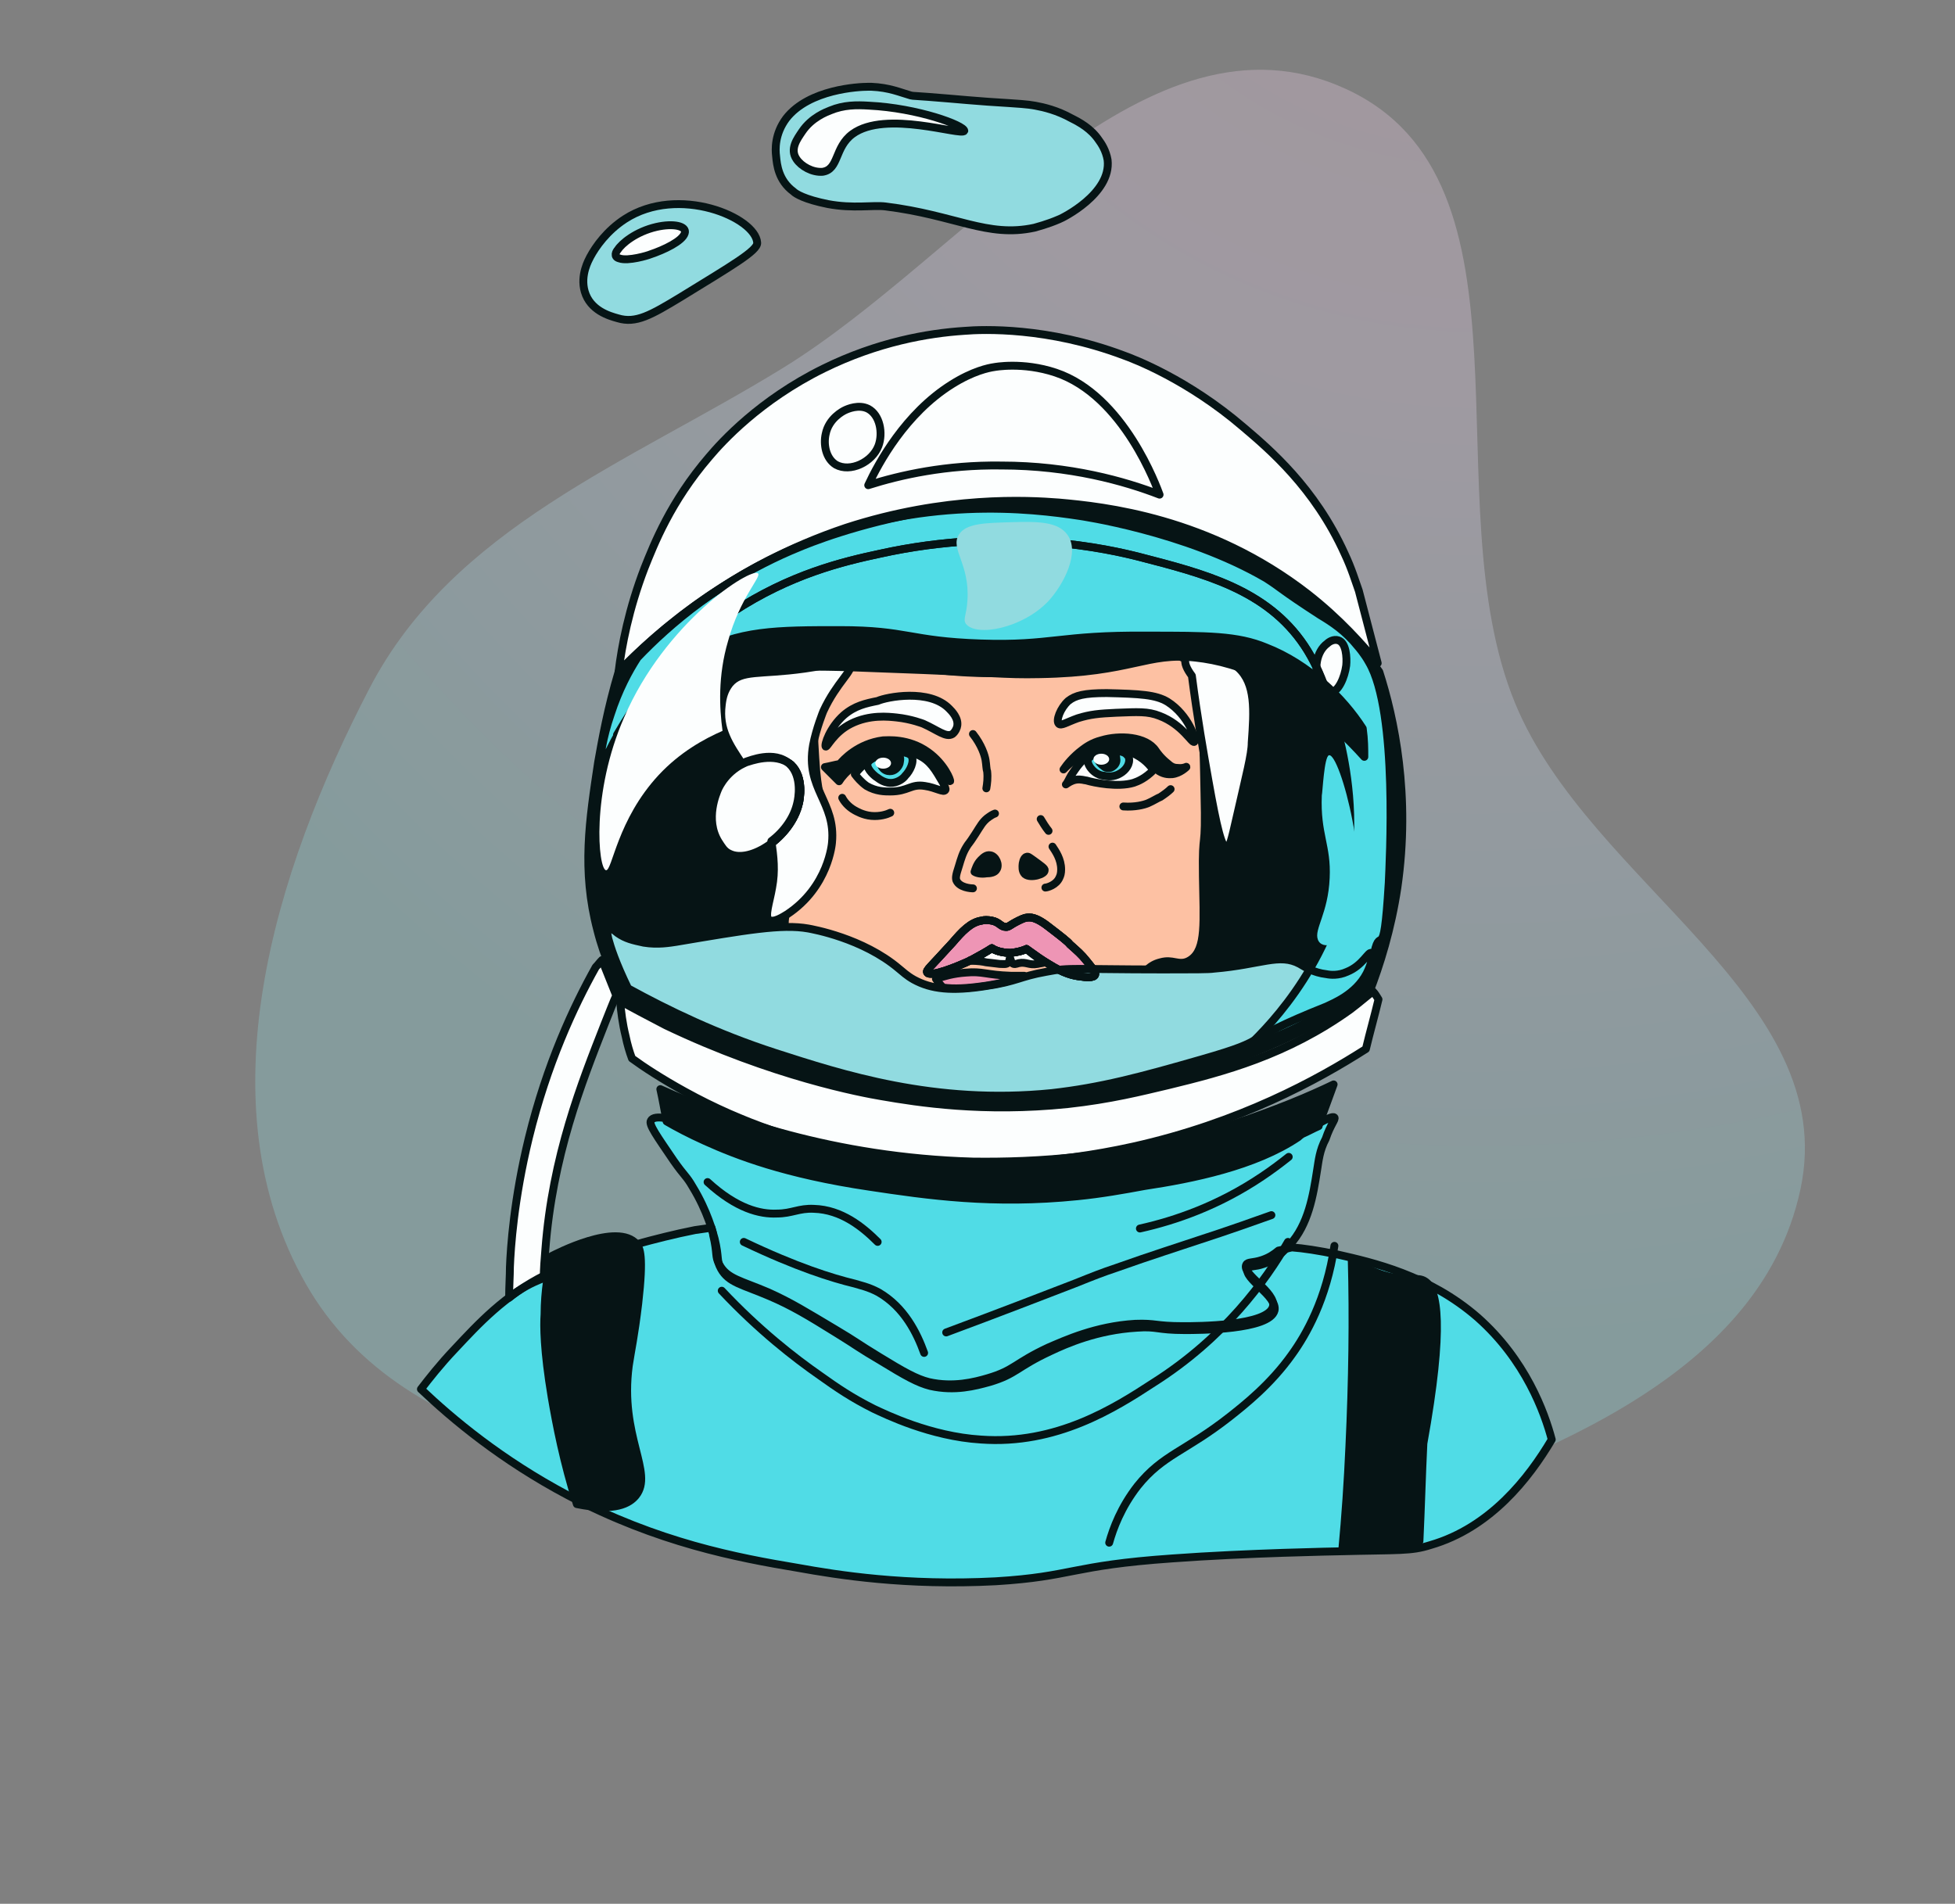 <?xml version="1.0" encoding="UTF-8"?> <svg xmlns="http://www.w3.org/2000/svg" width="383" height="373" viewBox="0 0 383 373" fill="none"><rect x="0" y="0" width="383" height="373" fill="#808080" stroke="none"/> <path opacity="0.3" fill-rule="evenodd" clip-rule="evenodd" d="M296.851 137.849C311.458 173.198 360.746 195.629 352.715 233.046C344.575 270.969 298.985 286.59 262.237 299.109C230.385 309.961 197.922 304.626 165.182 296.935C126.516 287.852 79.656 286.031 59.946 251.588C39.742 216.283 53.621 170.938 72.41 134.817C88.761 103.382 123.07 90.715 153.278 72.161C189.647 49.825 224.824 -0.349 263.602 17.393C303 35.418 280.315 97.831 296.851 137.849Z" fill="url(#paint0_radial_181_179)"></path> <path d="M120.723 131.625C118.563 138.876 117.483 145.047 116.712 149.367C115.015 160.629 113.472 170.502 116.558 182.227C117.946 187.781 120.106 192.101 121.494 194.878C124.117 196.42 127.974 198.734 132.756 201.049C153.738 211.385 171.633 214.162 175.336 214.625C194.312 217.402 209.739 215.55 218.07 214.008C240.594 209.996 257.564 201.049 267.746 194.569C269.906 189.015 272.066 182.073 273.3 173.896C275.922 155.846 272.683 140.727 269.751 131.625C267.9 129.003 265.123 125.454 261.266 121.598C250.004 110.49 238.125 106.016 232.109 103.856C196.009 90.588 158.983 106.016 156.052 107.25C147.875 110.644 134.145 117.741 120.723 131.625Z" fill="#061415"></path> <path d="M125.66 139.802C129.363 137.488 135.071 134.402 142.322 132.397C149.264 130.391 155.126 130.083 173.331 130.854C195.083 131.625 196.163 132.088 203.414 131.934C221.618 131.625 224.241 127.614 233.96 128.694C242.291 129.62 253.862 133.631 266.975 148.133C267.129 143.813 266.666 136.254 262.193 128.849C259.878 124.992 255.559 119.592 242.6 113.421C220.693 102.93 200.483 102.622 195.546 102.622C172.714 102.622 156.515 109.41 152.812 111.107C143.402 115.272 131.368 120.826 123.655 133.631C121.032 138.259 119.643 142.425 118.872 145.51C121.032 143.659 123.346 141.808 125.66 139.802Z" fill="#50DCE6"></path> <path d="M164.074 130.083C167.314 127.769 170.553 129.928 180.427 131.625C190.609 133.168 198.631 132.705 207.116 132.088C224.549 130.854 228.715 126.997 232.571 130.391C234.731 132.243 234.886 139.956 235.194 155.384C235.503 167.726 234.731 161.709 234.885 171.737C235.04 180.684 235.503 185.776 232.726 187.473C231.029 188.552 229.949 187.01 227.172 187.781C222.081 189.015 222.544 194.569 217.144 196.883C212.824 198.735 209.739 196.575 207.888 198.889C206.191 200.894 208.196 203.208 207.116 205.677C204.339 211.848 186.289 212.156 183.667 206.448C182.278 203.517 185.518 200.586 183.667 197.655C182.278 195.649 180.273 196.266 176.57 194.261C171.325 191.484 172.405 188.707 167.931 186.393C162.222 183.461 157.131 186.238 155.126 183.153C154.2 181.764 154.509 180.222 154.817 178.525C156.052 172.354 160.371 171.12 162.377 166.491C164.228 162.172 161.605 160.475 160.68 151.064C160.217 144.584 159.137 133.785 164.074 130.083Z" fill="#FDC1A3"></path> <path d="M209.431 151.835C210.202 150.755 211.436 148.441 214.059 147.361C217.453 145.973 220.693 147.361 221.31 147.516C223.624 148.441 225.012 150.138 225.475 150.91C223.933 152.452 222.544 153.069 221.618 153.378C218.533 154.304 213.905 153.378 212.362 152.915C212.053 152.915 211.282 152.607 210.356 152.761C209.431 152.915 208.814 153.378 208.351 153.687C208.659 153.378 208.968 152.607 209.431 151.835Z" fill="#FCFEFE"></path> <path d="M184.283 153.378C182.74 150.755 181.815 149.058 179.501 147.979C175.952 146.281 172.404 147.516 171.324 148.133C169.01 149.213 167.621 150.91 167.004 151.681C167.467 152.298 168.239 153.224 169.319 153.995C171.17 155.075 172.867 155.075 173.947 155.075C177.495 155.075 177.958 153.532 180.735 153.995C182.895 154.304 184.437 155.384 184.746 154.766C184.9 154.612 184.592 153.995 184.283 153.378Z" fill="#FCFEFE"></path> <path d="M190.455 170.811C190.609 170.348 190.917 169.268 191.689 168.497C192.152 168.034 192.769 167.417 193.54 167.571C194.62 167.726 195.391 169.423 194.774 170.348C194.466 170.965 193.54 171.12 192.769 171.12C191.843 171.274 190.917 171.12 190.455 170.811Z" fill="#061415"></path> <path d="M200.328 171.274C199.711 170.657 199.865 169.731 199.865 169.423C199.865 169.268 200.02 168.034 200.637 167.88C200.945 167.725 201.254 168.034 201.717 168.343C203.414 169.577 204.339 170.194 204.185 170.502C204.339 171.274 201.408 172.199 200.328 171.274Z" fill="#061415"></path> <path d="M185.518 138.877C185.981 139.339 187.369 140.728 187.061 142.271C187.061 142.425 186.752 143.351 186.135 143.813C184.901 144.585 183.204 143.042 180.427 141.808C180.427 141.808 178.113 140.882 175.182 140.574C173.639 140.419 169.936 139.957 166.234 141.808C162.84 143.505 161.606 146.436 161.297 146.282C160.989 145.973 162.068 142.579 164.845 140.111C167.005 138.26 169.165 137.797 171.479 137.334C173.176 136.563 181.661 134.866 185.518 138.877Z" fill="#FCFEFE"></path> <path d="M208.967 137.334C207.424 138.722 206.499 141.19 207.116 141.808C207.579 142.27 208.659 141.499 210.819 140.728C213.287 139.956 214.984 139.802 218.378 139.648C222.543 139.493 224.549 139.339 226.863 140.265C231.337 141.962 233.188 145.664 233.651 145.356C234.114 145.047 232.571 140.111 228.406 137.488C226.092 136.099 223.006 135.945 216.527 135.791C211.898 135.791 210.201 136.254 208.967 137.334Z" fill="#FCFEFE"></path> <path d="M207.887 150.755C208.504 149.83 209.738 148.287 211.59 146.898C212.207 146.436 213.441 145.51 215.292 145.047C218.84 143.967 224.086 144.276 225.937 147.053C226.246 147.515 227.017 148.595 228.405 149.675C228.868 150.138 229.485 150.447 230.102 150.447C230.257 150.447 231.028 150.601 231.799 150.292C231.954 150.292 231.954 150.138 231.954 150.292C231.954 150.292 230.719 151.527 229.177 151.681C228.714 151.681 227.788 151.835 226.554 151.064C226.091 150.292 225.32 149.213 224.086 148.133C221.772 146.281 219.149 146.127 218.223 145.973C212.515 145.819 208.504 150.138 207.887 150.755Z" fill="#061415"></path> <path d="M185.672 153.07C185.826 152.915 184.592 149.676 181.352 147.361C177.496 144.584 173.33 145.047 172.559 145.047C167.622 145.664 164.691 148.904 164.074 149.676C163.148 149.83 162.068 150.138 161.143 150.293C162.068 151.218 162.994 152.144 163.919 153.07C164.382 152.298 165.308 151.218 166.542 150.293C169.782 147.67 175.027 145.51 179.501 147.207C183.667 148.596 185.518 153.224 185.672 153.07Z" fill="#061415"></path> <path d="M181.197 190.558C180.889 190.095 181.66 189.632 186.134 184.696C187.985 182.536 189.682 180.685 191.842 180.376C192.305 180.222 193.077 180.222 193.848 180.376C195.391 180.685 195.545 181.61 196.625 181.61C197.242 181.61 197.242 181.302 199.093 180.376C200.327 179.759 200.636 179.759 201.253 179.759C202.179 179.759 203.413 180.376 204.801 181.456C207.424 183.462 208.812 184.541 209.121 185.004C210.664 186.393 211.281 186.856 212.515 188.398C214.058 190.25 214.212 190.712 214.058 191.021C213.749 191.638 212.206 191.484 211.281 191.329C209.738 191.175 207.887 190.712 204.956 188.861C203.876 188.244 202.333 187.164 200.636 185.93C200.019 186.238 198.939 186.547 197.55 186.701C195.853 186.701 194.465 186.238 193.848 185.776C192.922 186.393 191.534 187.164 189.837 188.09C186.906 189.478 181.815 191.484 181.197 190.558Z" fill="#EE95B5"></path> <path d="M182.896 191.947C183.667 193.181 185.364 195.341 188.141 196.883C189.067 197.346 191.535 198.735 194.775 198.889C196.472 199.043 196.626 198.735 199.712 198.735C203.106 198.735 202.951 199.043 204.031 198.735C206.345 198.117 207.888 196.575 209.431 194.723C210.357 193.798 210.974 193.026 211.282 192.409C210.048 192.101 208.351 191.638 206.191 191.484C202.489 191.021 201.717 191.484 197.398 191.329C192.615 191.175 191.844 190.404 188.604 190.712C186.136 190.867 184.13 191.484 182.896 191.947Z" fill="#EE95B5"></path> <path d="M200.792 186.084C200.175 186.393 199.095 186.701 197.706 186.856C196.009 186.856 194.621 186.393 194.004 185.93C193.078 186.547 191.689 187.318 189.992 188.244C189.992 188.244 189.992 188.244 189.838 188.244V188.398C191.227 188.398 192.307 188.553 192.924 188.707C193.078 188.707 194.158 188.861 195.546 189.015C196.318 189.015 196.935 189.17 197.243 188.707C197.552 188.398 197.398 187.935 197.552 187.935C197.706 187.935 197.706 188.553 198.015 188.861C198.323 189.17 198.786 189.015 199.249 188.861C200.792 188.553 201.254 189.324 202.951 189.015C203.569 188.861 204.031 188.861 204.34 188.707C203.414 188.09 202.18 187.164 200.792 186.084Z" fill="#FCFEFE"></path> <path d="M166.234 130.237C167.006 131.471 163.611 133.785 160.989 139.493C160.989 139.493 159.446 142.733 158.983 146.127C157.441 154.766 163.612 157.235 162.994 165.411C162.994 165.411 162.377 174.051 154.201 179.45C153.429 179.913 151.578 181.147 150.653 180.53C149.573 179.759 150.652 176.982 151.27 174.205C152.195 169.731 151.424 166.183 150.498 161.555C148.184 149.83 140.162 146.899 141.242 138.259C141.396 136.871 141.705 135.482 142.785 134.094C145.099 131.317 148.647 132.397 157.441 131.163C162.994 130.237 165.617 129.157 166.234 130.237Z" fill="#FCFEFE"></path> <path d="M233.034 132.397C234.114 140.728 235.348 147.67 236.274 152.915C237.971 162.48 238.897 166.029 239.822 166.029C240.439 166.029 240.748 164.794 241.828 160.012C243.679 151.835 244.759 147.824 244.759 145.51C245.222 139.185 245.53 133.94 242.136 130.854C238.742 127.769 232.726 127.306 231.8 129.003C231.491 129.929 232.109 131.163 233.034 132.397Z" fill="#FCFEFE"></path> <path d="M212.669 148.904C212.515 149.675 213.286 150.601 213.595 150.91C214.366 151.681 215.292 151.99 215.909 151.99C216.372 152.144 217.76 152.298 218.995 151.527C220.075 150.91 221 149.675 220.692 148.441C220.692 148.133 220.537 147.978 220.383 147.978C219.612 146.899 217.606 147.207 216.526 147.361C214.983 147.516 212.978 147.824 212.669 148.904Z" fill="#50DCE6"></path> <path d="M214.676 148.75C214.676 149.213 215.293 149.83 215.755 150.138C216.064 150.447 216.373 150.447 216.373 150.447C216.99 150.601 217.452 150.293 217.607 150.138C218.07 149.83 218.378 149.213 218.224 148.596C218.224 148.441 218.224 147.979 217.761 147.67C216.99 147.053 214.83 147.979 214.676 148.75Z" fill="#061415"></path> <path d="M169.628 149.676C169.474 150.755 171.171 152.144 171.479 152.298C172.096 152.761 173.176 153.532 174.565 153.378C175.799 153.224 176.725 152.452 177.033 151.99C177.959 151.064 178.884 149.213 178.267 148.133C177.033 146.436 169.937 147.67 169.628 149.676Z" fill="#50DCE6"></path> <path d="M172.096 149.213C171.942 149.83 172.405 150.601 173.022 150.909C173.639 151.218 174.102 151.064 174.256 151.064C175.028 150.91 175.645 150.138 175.799 149.521C175.799 149.367 176.107 148.441 175.645 147.978C175.027 147.207 172.251 147.978 172.096 149.213Z" fill="#061415"></path> <path d="M120.722 131.625C121.339 126.534 122.728 119.283 125.813 111.261C127.664 106.633 130.904 98.302 138.464 89.508C140.932 86.577 148.337 78.401 160.833 72.23C171.478 66.984 181.352 65.287 188.448 64.825C192.151 64.516 204.801 64.053 219.612 69.607C221.771 70.379 232.262 74.389 243.061 83.646C248.152 87.966 257.1 95.525 262.963 108.484C264.351 111.415 265.122 114.038 265.74 115.735C266.974 120.517 268.208 125.146 269.442 129.928C266.511 126.38 262.037 121.289 255.712 116.352C236.428 101.387 215.755 99.228 206.961 98.456C200.945 97.993 184.746 97.068 165.307 103.393C142.783 110.952 128.127 123.911 120.722 131.625Z" fill="#FCFEFE"></path> <path d="M146.178 149.367C142.475 150.91 140.933 153.995 140.624 154.766C140.47 155.229 138.001 160.475 140.778 164.949C141.395 165.874 141.858 166.8 142.938 167.263C146.949 169.268 154.972 164.023 156.514 157.389C156.669 156.772 157.594 152.298 154.972 149.83C151.732 147.207 146.795 149.213 146.178 149.367Z" stroke="#061415" stroke-width="1.543" stroke-miterlimit="10" stroke-linecap="round" stroke-linejoin="round"></path> <path d="M146.178 149.367C142.475 150.91 140.933 153.995 140.624 154.766C140.47 155.229 138.001 160.475 140.778 164.949C141.395 165.874 141.858 166.8 142.938 167.263C146.949 169.268 154.972 164.023 156.514 157.389C156.669 156.772 157.594 152.298 154.972 149.83C151.732 147.207 146.795 149.213 146.178 149.367Z" stroke="#061415" stroke-width="1.543" stroke-miterlimit="10" stroke-linecap="round" stroke-linejoin="round"></path> <path d="M106.067 251.033C106.067 249.028 106.221 246.868 106.376 244.862C107.764 226.504 113.472 212.156 117.946 200.74C118.872 198.426 119.643 196.42 120.26 195.032C119.335 192.718 118.409 190.404 117.483 188.09C117.021 188.552 116.712 189.015 116.249 189.478C111.93 197.192 106.684 208.454 103.136 222.955C100.205 234.989 99.588 244.399 99.433 248.256C99.279 250.262 99.279 252.576 99.279 255.353C101.285 253.656 103.599 252.267 106.067 251.033Z" fill="#FCFEFE"></path> <path d="M121.031 196.112C121.186 198.118 121.494 200.586 122.111 203.054C122.42 204.597 122.883 206.14 123.345 207.374C125.659 209.071 129.208 211.385 133.682 213.853C156.823 226.658 178.73 227.584 187.678 227.892C192.769 228.047 205.419 228.201 221.463 224.653C242.29 220.024 257.718 211.539 267.129 205.523C267.9 202.283 268.826 199.043 269.597 195.803C269.288 195.341 268.98 194.724 268.517 194.261C267.437 195.032 265.894 196.42 264.043 197.809C251.547 206.757 239.205 209.997 228.406 212.619C223.16 213.853 217.144 215.396 208.659 216.322C192.151 218.019 179.347 216.013 172.25 214.779C168.548 214.162 150.96 210.922 129.979 200.894C126.431 199.043 123.345 197.346 121.031 196.112Z" fill="#FCFEFE"></path> <path d="M131.985 184.541C145.715 182.227 152.658 180.993 157.903 181.919C158.674 182.073 168.548 183.77 175.644 189.787C176.416 190.404 177.187 191.175 178.576 191.947C181.97 193.798 185.981 194.261 192.769 193.181C198.94 192.255 199.248 191.329 204.494 190.404C209.122 189.478 210.202 189.941 227.326 189.941C233.343 189.941 236.428 189.941 237.354 189.787C246.61 189.015 250.159 186.701 254.17 188.861C255.25 189.478 256.792 190.558 259.415 190.867C260.186 191.021 261.729 191.175 263.426 190.404C266.512 189.17 267.592 186.393 268.209 186.701C268.671 186.855 268.209 188.861 267.283 190.712C265.123 194.878 260.649 196.575 259.415 197.192C241.211 204.443 249.541 203.363 235.04 207.528C222.698 211.076 215.138 213.082 205.573 214.162C182.587 216.476 164.382 210.459 151.423 206.294C140.007 202.591 130.442 197.963 122.574 193.644C120.106 188.552 119.18 185.621 118.717 183.924C118.563 183.153 118.255 181.919 118.717 181.764C119.026 181.61 119.797 182.227 120.569 182.844C122.111 183.924 123.5 184.233 125.66 184.696C128.437 185.158 130.905 184.696 131.985 184.541Z" fill="#91DBE0"></path> <path d="M115.323 50.323C116.403 48.318 118.563 45.232 122.111 42.918C132.602 36.13 147.721 42.609 148.029 47.546C148.184 49.089 143.092 52.02 133.065 58.191C127.202 61.739 124.271 63.437 120.723 62.356C119.026 61.894 115.323 60.814 114.243 57.111C113.163 53.871 114.86 50.94 115.323 50.323Z" fill="#91DBE0"></path> <path d="M133.682 45.695C133.219 47.237 129.671 48.934 126.894 49.86C126.586 50.014 122.574 51.248 120.877 50.631C119.643 50.323 120.26 49.243 120.569 48.934C121.34 47.7 124.117 45.386 128.128 44.461C131.522 43.689 134.145 44.306 133.682 45.695Z" fill="#FCFEFE"></path> <path d="M185.518 19.314C189.375 19.623 188.758 19.623 193.077 19.931C200.174 20.394 200.482 20.394 202.334 20.703C204.031 21.011 206.653 21.628 209.43 23.171C210.973 23.942 213.287 25.177 214.83 27.491C215.293 28.108 216.218 29.496 216.527 31.347C217.298 37.981 207.579 42.764 207.116 42.918C204.648 43.998 202.642 44.461 202.179 44.615C192.923 46.621 186.752 42.147 173.022 40.45C170.553 40.141 166.696 40.913 161.76 39.987C157.131 39.061 155.434 37.981 154.972 37.518C152.04 35.359 151.732 32.273 151.578 30.576C151.423 29.342 151.269 26.256 153.583 23.171C158.057 17.463 167.776 17 169.628 17C169.936 17 170.245 17 170.245 17C173.793 17.154 175.799 18.08 177.958 18.697C178.576 18.851 178.267 18.697 185.518 19.314Z" fill="#91DBE0"></path> <path d="M169.781 20.702C167.313 20.548 164.844 20.548 162.222 21.628C161.45 21.936 158.519 23.017 156.668 25.793C155.742 27.182 154.2 29.187 155.588 31.193C156.514 32.581 158.674 33.816 160.679 33.661C163.919 33.199 162.993 28.879 166.541 26.256C173.021 21.474 187.986 26.719 188.448 25.639C188.448 24.559 179.346 21.165 169.781 20.702Z" fill="#FCFEFE"></path> <path d="M116.865 151.526C118.871 146.744 122.265 140.11 127.973 133.168C129.824 131.008 134.915 125.3 143.092 119.9C154.354 112.495 164.69 110.027 171.941 108.484C196.933 102.93 217.143 107.713 222.697 109.101C235.193 112.341 247.689 115.426 255.095 126.534C258.643 131.934 260.186 137.95 261.574 143.041C262.5 146.59 264.968 156.618 263.734 167.571C261.574 187.164 248.769 200.586 243.987 205.06C253.552 202.128 260.494 197.809 265.431 193.489C266.048 193.026 266.511 192.563 266.511 192.563C268.054 190.866 268.362 188.861 268.516 188.089C269.905 179.604 270.522 190.712 271.602 172.971C271.756 169.114 273.453 139.493 267.745 129.774C266.819 128.077 265.585 126.688 265.585 126.688C263.117 123.603 260.494 121.906 258.18 120.517C250.312 115.426 250.466 115.118 247.535 113.267C231.645 104.01 210.972 101.079 210.972 101.079C201.716 99.69 179.963 96.913 155.588 107.25C140.778 113.575 130.596 122.369 124.425 128.848C122.728 131.471 120.722 135.173 119.179 139.956C117.637 144.43 117.02 148.441 116.865 151.526Z" fill="#50DCE6"></path> <path d="M247.535 126.843C241.981 124.529 236.119 124.529 224.24 124.529C207.115 124.375 205.573 126.534 191.688 126.072C177.649 125.609 177.34 123.449 164.073 123.449C151.885 123.449 144.017 123.449 135.995 128.232C129.979 131.78 124.27 137.796 121.493 143.196C122.882 142.116 124.116 141.036 125.504 139.956C129.207 137.642 134.915 134.557 142.166 132.551C149.108 130.546 154.971 130.237 173.175 131.008C194.928 131.78 196.008 132.243 203.259 132.088C221.463 131.78 224.085 127.769 233.805 128.849C242.136 129.774 253.706 133.785 266.819 148.287C266.819 146.744 266.819 144.893 266.511 142.733C262.654 136.717 255.866 130.083 247.535 126.843Z" fill="#061415"></path> <path d="M128.9 213.391C129.363 215.396 129.671 217.402 130.134 219.562C131.985 220.642 134.454 222.03 137.694 223.419C143.864 226.196 153.275 229.898 169.937 232.367C181.353 234.064 194.003 235.915 210.665 234.218C230.104 232.212 245.994 226.35 257.873 220.488C258.799 217.865 259.878 215.088 260.804 212.465C256.022 214.779 249.388 217.556 241.366 220.179C220.23 226.967 201.717 227.738 190.147 227.584C162.84 226.813 141.55 219.099 128.9 213.391Z" fill="#061415"></path> <path d="M260.958 218.945C260.649 218.636 259.415 219.253 258.027 220.025C258.027 220.179 257.872 220.333 257.872 220.642C256.792 221.105 255.712 221.722 254.633 222.185C254.17 222.493 253.861 222.802 253.861 222.802C245.376 228.51 233.034 230.978 223.778 232.367C219.612 233.138 215.293 233.909 210.664 234.372C194.003 236.069 181.198 234.218 169.936 232.521C153.275 230.053 143.864 226.35 137.693 223.573C134.608 222.185 131.985 220.796 130.134 219.716C130.134 219.562 130.134 219.408 129.979 219.099C128.437 218.791 127.357 218.945 127.048 219.562C126.585 220.333 128.282 222.647 131.522 227.43C133.682 230.515 133.99 230.361 135.225 232.521C138.156 237.303 139.236 241.623 139.544 242.703C140.47 246.56 139.853 246.868 140.778 248.565C142.321 251.342 144.944 251.651 150.343 253.965C154.663 255.816 157.749 257.668 163.457 261.216C167.468 263.684 167.622 263.993 172.096 266.615C176.879 269.547 179.347 270.935 181.815 271.552C186.598 272.632 190.609 271.552 193.386 270.781C198.631 269.238 198.631 267.85 205.265 264.764C208.505 263.221 214.521 260.599 222.235 260.136C226.246 259.827 226.092 260.599 231.646 260.599C234.268 260.599 248.307 260.599 249.233 256.742C249.85 253.965 243.062 250.417 243.988 248.565C244.296 247.948 245.376 248.257 247.073 247.64C249.542 246.868 250.93 245.171 252.164 243.937C255.867 239.926 256.792 234.218 257.564 229.281C257.872 227.43 258.027 225.424 259.261 223.11C260.186 220.333 261.266 219.253 260.958 218.945Z" fill="#50DCE6"></path> <path d="M289.035 258.13C279.47 249.799 268.363 247.331 261.575 245.788C257.872 245.017 254.787 244.554 252.627 244.4C251.855 244.554 250.93 244.862 250.004 245.017C249.079 245.788 248.153 246.405 246.764 246.868C244.913 247.485 243.988 247.177 243.679 247.794C242.753 249.645 249.541 253.193 248.924 255.97C247.999 259.827 233.96 259.827 231.337 259.827C225.783 259.827 226.092 259.21 221.926 259.364C214.213 259.827 208.196 262.604 204.956 263.992C198.322 267.078 198.322 268.466 193.077 270.009C190.455 270.78 186.289 271.86 181.507 270.78C179.038 270.163 176.57 268.775 171.787 265.844C167.468 263.221 167.313 262.912 163.148 260.444C157.44 257.05 154.509 255.199 150.035 253.193C144.635 250.879 142.012 250.571 140.47 247.794C139.544 246.097 140.161 245.788 139.236 241.931C139.236 241.623 139.081 241.16 138.927 240.543C137.847 240.697 136.767 240.851 135.687 241.006C127.819 242.548 118.871 245.325 118.871 245.325C112.546 247.177 109.461 248.257 106.375 249.799C98.353 253.81 93.262 259.364 88.634 264.301C85.703 267.386 83.543 270.163 82 272.169C88.171 278.031 97.736 286.054 110.849 292.996C128.436 302.252 143.864 305.184 155.897 307.189C163.611 308.578 177.033 310.737 194.62 309.812C209.739 308.886 209.276 306.726 229.177 305.338C243.833 304.258 261.729 303.949 261.729 303.949C273.762 303.641 275.922 303.949 279.779 302.715C291.504 299.321 299.063 289.602 303.537 282.042C302.149 276.797 298.446 266.461 289.035 258.13Z" fill="#50DCE6"></path> <path d="M262.5 303.641C263.118 297.161 263.58 290.373 263.889 283.431C264.506 270.472 264.66 258.13 264.352 246.714C266.049 247.948 268.517 249.336 271.603 250.108C275.614 251.033 277.311 250.108 278.699 251.033C281.168 252.576 282.556 259.673 278.391 282.814C278.082 289.139 277.928 295.464 277.619 301.944C272.683 302.407 267.592 303.024 262.5 303.641Z" fill="#061415"></path> <path d="M107.609 246.097C108.226 245.788 120.568 239.309 124.27 243.782C124.887 244.554 125.659 245.942 124.579 255.353C123.808 261.833 123.19 264.455 122.728 267.541C120.876 281.425 127.664 288.522 124.116 292.996C122.882 294.539 120.105 296.236 112.546 294.693C109.923 286.362 108.534 279.111 107.609 273.712C106.066 264.455 106.066 259.673 106.22 257.513C106.375 252.885 106.992 248.874 107.609 246.097Z" fill="#061415"></path> <path d="M163.456 91.051C161.45 89.817 160.988 87.04 161.45 85.035C162.067 81.949 164.844 80.561 165.153 80.406C165.77 80.098 167.93 79.172 169.781 80.098C172.095 81.332 172.712 84.88 171.787 87.349C170.398 90.588 166.079 92.594 163.456 91.051Z" fill="#FCFEFE"></path> <path d="M169.782 95.062C171.788 90.743 177.033 81.023 186.136 75.315C190.301 72.692 193.386 72.076 194.466 71.921C194.466 71.921 200.02 70.841 206.5 73.001C219.921 77.475 226.401 95.679 226.864 96.913C220.076 94.291 209.277 91.205 195.855 91.205C184.901 91.051 175.953 93.057 169.782 95.062Z" fill="#FCFEFE"></path> <path d="M259.57 126.072C257.41 127.615 256.793 131.317 258.181 133.786C258.49 134.248 259.107 135.637 260.187 135.637C261.729 135.637 262.964 132.706 263.272 130.391C263.426 128.849 263.272 125.918 261.729 125.455C260.804 125.146 259.878 125.763 259.57 126.072Z" fill="#FCFEFE"></path> <path d="M145.715 149.367C142.012 150.91 140.47 153.995 140.161 154.766C140.007 155.229 137.539 160.475 140.315 164.949C140.933 165.874 141.395 166.8 142.475 167.263C146.486 169.268 154.509 164.023 156.051 157.389C156.206 156.772 157.131 152.298 154.509 149.83C151.269 147.207 146.332 149.213 145.715 149.367Z" fill="#FCFEFE"></path> <path d="M106.529 250.416C106.529 248.565 106.684 246.714 106.838 244.862C108.226 226.504 113.935 212.156 118.409 200.74C119.334 198.426 120.106 196.421 120.723 195.032C119.797 192.718 118.871 190.404 117.946 188.09C117.483 188.553 117.174 189.015 116.712 189.478C112.392 197.192 107.147 208.454 103.598 222.956C100.667 234.989 100.05 244.4 99.896 248.257C99.896 249.954 99.742 251.959 99.742 254.273C101.747 252.576 104.061 251.342 106.529 250.416Z" stroke="#061415" stroke-width="1.543" stroke-miterlimit="10" stroke-linecap="round" stroke-linejoin="round"></path> <path d="M209.894 151.835C210.665 150.756 211.899 148.441 214.522 147.362C217.916 145.973 221.156 147.362 221.773 147.516C224.087 148.441 225.475 150.138 225.938 150.91C224.395 152.453 223.007 153.07 222.081 153.378C218.996 154.304 214.368 153.378 212.825 152.915C212.516 152.915 211.745 152.607 210.819 152.761C209.894 152.915 209.277 153.378 208.814 153.687C209.122 153.378 209.431 152.607 209.894 151.835Z" stroke="#061415" stroke-width="1.543" stroke-miterlimit="10" stroke-linecap="round" stroke-linejoin="round"></path> <path d="M184.746 153.378C183.203 150.756 182.278 149.059 179.964 147.979C176.415 146.282 172.867 147.516 171.787 148.133C169.473 149.213 168.084 150.91 167.467 151.681C167.93 152.298 168.701 153.224 169.781 153.995C171.633 155.075 173.33 155.075 174.41 155.075C177.958 155.075 178.421 153.533 181.198 153.995C183.358 154.304 184.9 155.384 185.209 154.767C185.363 154.612 185.055 153.995 184.746 153.378Z" stroke="#061415" stroke-width="1.543" stroke-miterlimit="10" stroke-linecap="round" stroke-linejoin="round"></path> <path d="M190.917 170.811C191.072 170.348 191.38 169.268 192.152 168.497C192.614 168.034 193.232 167.417 194.003 167.571C195.083 167.726 195.854 169.423 195.237 170.348C194.929 170.965 194.003 171.12 193.232 171.12C192.306 171.274 191.38 171.12 190.917 170.811Z" stroke="#061415" stroke-width="1.543" stroke-miterlimit="10" stroke-linecap="round" stroke-linejoin="round"></path> <path d="M200.791 171.274C200.173 170.657 200.328 169.731 200.328 169.423C200.328 169.269 200.482 168.034 201.099 167.88C201.408 167.726 201.716 168.034 202.179 168.343C203.876 169.577 204.802 170.194 204.647 170.503C204.802 171.274 201.87 172.2 200.791 171.274Z" stroke="#061415" stroke-width="1.543" stroke-miterlimit="10" stroke-linecap="round" stroke-linejoin="round"></path> <path d="M190.609 174.051C190.146 174.051 187.986 173.896 187.369 172.508C187.215 172.045 187.215 171.582 187.832 169.731C188.295 168.188 188.603 167.108 189.375 165.874C189.838 165.103 189.683 165.566 191.072 163.406C192.152 161.709 192.46 161.092 193.386 160.32C194.003 159.858 194.466 159.549 194.929 159.395" stroke="#061415" stroke-width="1.543" stroke-miterlimit="10" stroke-linecap="round" stroke-linejoin="round"></path> <path d="M206.191 165.874C206.808 166.8 207.888 168.343 207.888 170.348C207.888 171.12 207.733 171.582 207.579 171.891C206.962 173.434 205.111 173.897 204.802 173.897" stroke="#061415" stroke-width="1.543" stroke-miterlimit="10" stroke-linecap="round" stroke-linejoin="round"></path> <path d="M203.876 160.475C204.339 161.246 204.802 162.017 205.419 162.789" stroke="#061415" stroke-width="1.543" stroke-miterlimit="10" stroke-linecap="round" stroke-linejoin="round"></path> <path d="M185.981 138.876C186.444 139.339 187.832 140.727 187.524 142.27C187.524 142.424 187.215 143.35 186.598 143.813C185.364 144.584 183.667 143.042 180.89 141.807C180.89 141.807 178.576 140.882 175.645 140.573C174.102 140.419 170.399 139.956 166.697 141.807C163.303 143.504 162.069 146.436 161.76 146.281C161.451 145.973 162.531 142.579 165.308 140.11C167.468 138.259 169.628 137.796 171.942 137.333C173.639 136.562 182.124 134.865 185.981 138.876Z" stroke="#061415" stroke-width="1.543" stroke-miterlimit="10" stroke-linecap="round" stroke-linejoin="round"></path> <path d="M209.277 137.334C207.734 138.722 206.808 141.191 207.425 141.808C207.888 142.271 208.968 141.499 211.128 140.728C213.596 139.957 215.293 139.802 218.687 139.648C222.853 139.494 224.858 139.339 227.172 140.265C231.646 141.962 233.498 145.665 233.96 145.356C234.423 145.048 232.88 140.111 228.715 137.488C226.401 136.1 223.315 135.945 216.836 135.791C212.362 135.791 210.665 136.254 209.277 137.334Z" stroke="#061415" stroke-width="1.543" stroke-miterlimit="10" stroke-linecap="round" stroke-linejoin="round"></path> <path d="M208.35 150.756C208.967 149.83 210.201 148.287 212.052 146.899C212.67 146.436 213.904 145.51 215.755 145.047C219.303 143.967 224.549 144.276 226.4 147.053C226.708 147.516 227.48 148.596 228.868 149.676C229.331 150.138 229.948 150.447 230.565 150.447C230.72 150.447 231.491 150.601 232.262 150.293C232.417 150.293 232.417 150.138 232.417 150.293C232.417 150.293 231.182 151.527 229.64 151.681C229.177 151.681 228.251 151.835 227.017 151.064C226.554 150.293 225.783 149.213 224.549 148.133C222.234 146.282 219.612 146.127 218.686 145.973C212.978 145.819 208.967 150.138 208.35 150.756Z" stroke="#061415" stroke-width="1.543" stroke-miterlimit="10" stroke-linecap="round" stroke-linejoin="round"></path> <path d="M186.135 153.07C186.289 152.915 185.055 149.676 181.815 147.361C177.958 144.584 173.793 145.047 173.022 145.047C168.085 145.664 165.154 148.904 164.537 149.676C163.611 149.83 162.531 150.138 161.605 150.293C162.531 151.218 163.457 152.144 164.382 153.07C164.845 152.298 165.771 151.218 167.005 150.293C170.245 147.67 175.49 145.51 179.964 147.207C184.129 148.596 185.981 153.224 186.135 153.07Z" stroke="#061415" stroke-width="1.543" stroke-miterlimit="10" stroke-linecap="round" stroke-linejoin="round"></path> <path d="M181.66 190.558C181.352 190.096 182.123 189.633 186.597 184.696C188.448 182.536 190.145 180.685 192.305 180.376C192.768 180.222 193.539 180.222 194.311 180.376C195.854 180.685 196.008 181.61 197.088 181.61C197.705 181.61 197.705 181.302 199.556 180.376C200.79 179.759 201.099 179.759 201.716 179.759C202.642 179.759 203.876 180.376 205.264 181.456C207.887 183.462 209.275 184.542 209.584 185.005C211.127 186.393 211.744 186.856 212.978 188.399C214.521 190.25 214.675 190.713 214.521 191.021C214.212 191.638 212.669 191.484 211.744 191.33C210.201 191.175 208.35 190.713 205.419 188.861C204.339 188.244 202.796 187.164 201.099 185.93C200.482 186.239 199.402 186.547 198.013 186.702C196.316 186.702 194.928 186.239 194.311 185.776C193.385 186.393 191.997 187.164 190.3 188.09C187.368 189.478 182.277 191.484 181.66 190.558Z" stroke="#061415" stroke-width="1.543" stroke-miterlimit="10" stroke-linecap="round" stroke-linejoin="round"></path> <path d="M190.608 143.813C192.305 145.973 192.922 147.978 193.077 148.904C193.231 149.83 193.231 150.755 193.385 151.064C193.539 152.452 193.385 153.532 193.231 154.458" stroke="#061415" stroke-width="1.543" stroke-miterlimit="10" stroke-linecap="round" stroke-linejoin="round"></path> <path d="M233.497 132.397C234.577 140.728 235.811 147.67 236.737 152.915C238.434 162.48 239.359 166.029 240.285 166.029C240.902 166.029 241.211 164.794 242.291 160.012C244.142 151.835 245.222 147.824 245.222 145.51C245.685 139.185 245.993 133.94 242.599 130.854C239.205 127.769 233.189 127.306 232.263 129.003C231.954 129.929 232.571 131.163 233.497 132.397Z" stroke="#061415" stroke-width="1.543" stroke-miterlimit="10" stroke-linecap="round" stroke-linejoin="round"></path> <path d="M213.132 148.904C212.978 149.676 213.749 150.601 214.058 150.91C214.829 151.681 215.755 151.99 216.372 151.99C216.835 152.144 218.223 152.298 219.457 151.527C220.537 150.91 221.463 149.676 221.154 148.442C221.154 148.133 221 147.979 220.846 147.979C220.075 146.899 218.069 147.207 216.989 147.362C215.446 147.516 213.441 147.824 213.132 148.904Z" stroke="#061415" stroke-width="1.543" stroke-miterlimit="10" stroke-linecap="round" stroke-linejoin="round"></path> <path d="M215.138 148.75C215.138 149.213 215.756 149.83 216.218 150.138C216.527 150.447 216.835 150.447 216.835 150.447C217.452 150.601 217.915 150.293 218.07 150.138C218.532 149.83 218.841 149.213 218.687 148.596C218.687 148.441 218.687 147.979 218.224 147.67C217.453 147.053 215.138 147.979 215.138 148.75Z" stroke="#061415" stroke-width="1.543" stroke-miterlimit="10" stroke-linecap="round" stroke-linejoin="round"></path> <path d="M169.936 149.676C169.782 150.756 171.479 152.144 171.787 152.299C172.404 152.761 173.484 153.533 174.873 153.378C176.107 153.224 177.032 152.453 177.341 151.99C178.267 151.064 179.192 149.213 178.575 148.133C177.341 146.436 170.399 147.67 169.936 149.676Z" stroke="#061415" stroke-width="1.543" stroke-miterlimit="10" stroke-linecap="round" stroke-linejoin="round"></path> <path d="M172.559 149.213C172.405 149.83 172.868 150.601 173.485 150.91C174.102 151.218 174.565 151.064 174.719 151.064C175.49 150.91 176.108 150.138 176.262 149.521C176.262 149.367 176.57 148.441 176.108 147.979C175.49 147.207 172.713 147.979 172.559 149.213Z" stroke="#061415" stroke-width="1.543" stroke-miterlimit="10" stroke-linecap="round" stroke-linejoin="round"></path> <path d="M181.66 190.558C181.352 190.096 182.123 189.633 186.597 184.696C188.448 182.536 190.145 180.685 192.305 180.376C192.768 180.222 193.539 180.222 194.311 180.376C195.854 180.685 196.008 181.61 197.088 181.61C197.705 181.61 197.705 181.302 199.556 180.376C200.79 179.759 201.099 179.759 201.716 179.759C202.642 179.759 203.876 180.376 205.264 181.456C207.887 183.462 209.275 184.542 209.584 185.005C211.127 186.393 211.744 186.856 212.978 188.399C214.521 190.25 214.675 190.713 214.521 191.021C214.212 191.638 212.669 191.484 211.744 191.33C210.201 191.175 208.35 190.713 205.419 188.861C204.339 188.244 202.796 187.164 201.099 185.93C200.482 186.239 199.402 186.547 198.013 186.702C196.316 186.702 194.928 186.239 194.311 185.776C193.385 186.393 191.997 187.164 190.3 188.09C187.368 189.478 182.277 191.484 181.66 190.558Z" stroke="#061415" stroke-width="1.543" stroke-miterlimit="10" stroke-linecap="round" stroke-linejoin="round"></path> <path d="M181.66 190.558C181.352 190.096 182.123 189.633 186.597 184.696C188.448 182.536 190.145 180.685 192.305 180.376C192.768 180.222 193.539 180.222 194.311 180.376C195.854 180.685 196.008 181.61 197.088 181.61C197.705 181.61 197.705 181.302 199.556 180.376C200.79 179.759 201.099 179.759 201.716 179.759C202.642 179.759 203.876 180.376 205.264 181.456C207.887 183.462 209.275 184.542 209.584 185.005C211.127 186.393 211.744 186.856 212.978 188.399C214.521 190.25 214.675 190.713 214.521 191.021C214.212 191.638 212.669 191.484 211.744 191.33C210.201 191.175 208.35 190.713 205.419 188.861C204.339 188.244 202.796 187.164 201.099 185.93C200.482 186.239 199.402 186.547 198.013 186.702C196.316 186.702 194.928 186.239 194.311 185.776C193.385 186.393 191.997 187.164 190.3 188.09C187.368 189.478 182.277 191.484 181.66 190.558Z" stroke="#061415" stroke-width="1.543" stroke-miterlimit="10" stroke-linecap="round" stroke-linejoin="round"></path> <path d="M201.099 185.93C200.482 186.238 199.402 186.547 198.014 186.701C196.317 186.701 194.929 186.238 194.311 185.776C193.386 186.393 191.997 187.164 190.3 188.09C190.3 188.09 190.3 188.09 190.146 188.09V188.244C191.534 188.244 192.614 188.398 193.231 188.553C193.386 188.553 194.466 188.707 195.854 188.861C196.626 188.861 197.243 189.015 197.551 188.553C197.86 188.244 197.705 187.781 197.86 187.781C198.014 187.781 198.014 188.398 198.322 188.707C198.631 189.015 199.094 188.861 199.557 188.707C201.099 188.398 201.562 189.17 203.259 188.861C203.876 188.707 204.339 188.707 204.648 188.553C203.876 188.09 202.488 187.164 201.099 185.93Z" stroke="#061415" stroke-width="1.543" stroke-miterlimit="10" stroke-linecap="round" stroke-linejoin="round"></path> <path d="M192.769 193.181C197.089 192.564 198.477 191.947 200.637 191.175C199.866 191.175 199.095 191.175 198.015 191.175C193.232 191.021 192.461 190.25 189.221 190.558C186.753 190.712 184.747 191.33 183.359 191.792C183.667 192.255 184.13 192.872 184.747 193.489C186.907 193.798 189.53 193.644 192.769 193.181Z" stroke="#061415" stroke-width="1.543" stroke-miterlimit="10" stroke-linecap="round" stroke-linejoin="round"></path> <path d="M159.291 145.973C159.908 142.733 161.297 139.339 161.297 139.339C163.92 133.631 167.314 131.317 166.542 130.083C165.925 129.003 163.302 130.237 157.594 131.008C148.801 132.243 145.252 131.163 142.938 133.94C141.858 135.328 141.55 136.716 141.396 138.105C140.778 142.887 142.938 145.973 145.407 149.675C145.715 149.521 145.869 149.367 146.178 149.213C146.795 149.058 151.732 146.899 154.663 149.675C157.286 152.144 156.36 156.618 156.206 157.235C155.589 160.166 153.583 162.943 151.115 164.794C151.578 167.88 151.886 170.657 151.269 173.896C150.806 176.673 149.726 179.605 150.652 180.222C151.578 180.839 153.429 179.605 154.2 179.142C162.377 173.742 162.994 165.103 162.994 165.103C163.765 157.081 157.749 154.612 159.291 145.973Z" stroke="#061415" stroke-width="1.543" stroke-miterlimit="10" stroke-linecap="round" stroke-linejoin="round"></path> <path d="M146.178 149.367C142.475 150.91 140.933 153.995 140.624 154.767C140.47 155.229 138.001 160.475 140.778 164.949C141.395 165.874 141.858 166.8 142.938 167.263C146.949 169.268 154.972 164.023 156.514 157.389C156.669 156.772 157.594 152.298 154.972 149.83C151.732 147.207 146.795 149.213 146.178 149.367Z" stroke="#061415" stroke-width="1.543" stroke-miterlimit="10" stroke-linecap="round" stroke-linejoin="round"></path> <path d="M121.185 131.625C121.802 126.534 123.191 119.283 126.276 111.261C128.127 106.633 131.367 98.302 138.927 89.508C141.395 86.577 148.8 78.401 161.296 72.23C171.941 66.984 181.815 65.287 188.911 64.825C192.614 64.516 205.264 64.053 220.075 69.607C222.234 70.379 232.725 74.389 243.524 83.646C248.615 87.966 257.563 95.525 263.426 108.484C264.814 111.415 265.585 114.038 266.202 115.735C267.437 120.517 268.671 125.146 269.905 129.928C266.974 126.38 262.5 121.289 256.175 116.352C236.89 101.387 216.218 99.228 207.424 98.456C201.407 97.993 185.209 97.068 165.77 103.393C143.246 110.952 128.59 123.911 121.185 131.625Z" stroke="#061415" stroke-width="1.543" stroke-miterlimit="10" stroke-linecap="round" stroke-linejoin="round"></path> <path d="M121.186 131.625C119.026 138.876 117.946 145.047 117.175 149.367C115.478 160.629 113.935 170.502 117.02 182.227C118.409 187.781 120.569 192.101 121.957 194.878C124.58 196.42 128.437 198.734 133.219 201.049C154.2 211.385 172.096 214.162 175.799 214.625C194.775 217.402 210.202 215.55 218.533 214.008C241.057 209.996 258.027 201.049 268.209 194.569C270.369 189.015 272.529 182.073 273.763 173.896C276.385 155.846 273.146 140.727 270.214 131.625C268.363 129.003 265.586 125.454 261.729 121.598C250.467 110.49 238.588 106.016 232.572 103.856C196.471 90.588 159.446 106.016 156.515 107.25C148.184 110.644 134.608 117.741 121.186 131.625Z" stroke="#061415" stroke-width="1.543" stroke-miterlimit="10" stroke-linecap="round" stroke-linejoin="round"></path> <path d="M260.032 126.072C257.873 127.615 257.256 131.317 258.644 133.786C258.953 134.248 259.57 135.637 260.65 135.637C262.192 135.637 263.426 132.706 263.735 130.391C263.889 128.849 263.735 125.918 262.192 125.455C261.267 125.146 260.341 125.763 260.032 126.072Z" stroke="#061415" stroke-width="1.543" stroke-miterlimit="10" stroke-linecap="round" stroke-linejoin="round"></path> <path d="M121.494 196.112C121.648 198.118 121.957 200.586 122.574 203.054C122.883 204.597 123.345 206.14 123.808 207.374C126.122 209.071 129.671 211.385 134.145 213.853C157.286 226.658 179.193 227.584 188.14 227.892C193.231 228.047 205.882 228.201 221.926 224.653C242.753 220.024 258.181 211.539 267.591 205.523C268.363 202.283 269.288 199.043 270.06 195.803C269.751 195.341 269.443 194.724 268.98 194.261C267.9 195.032 266.357 196.42 264.506 197.809C252.01 206.757 239.668 209.997 228.869 212.619C223.623 213.853 217.607 215.396 209.122 216.322C192.614 218.019 179.81 216.013 172.713 214.779C169.011 214.162 151.423 210.922 130.442 200.894C126.894 199.043 123.654 197.346 121.494 196.112Z" stroke="#061415" stroke-width="1.543" stroke-miterlimit="10" stroke-linecap="round" stroke-linejoin="round"></path> <path d="M132.448 184.541C146.178 182.227 153.121 180.993 158.366 181.919C159.137 182.073 169.011 183.77 176.107 189.787C176.879 190.404 177.65 191.175 179.038 191.947C182.432 193.798 186.444 194.261 193.232 193.181C199.403 192.255 199.711 191.329 204.956 190.404C209.585 189.478 210.665 189.941 227.789 189.941C233.806 189.941 236.891 189.941 237.817 189.787C247.073 189.015 250.622 186.701 254.633 188.861C255.713 189.478 257.255 190.558 259.878 190.867C260.649 191.021 262.192 191.175 263.889 190.404C266.975 189.17 268.055 186.393 268.672 186.701C269.134 186.855 268.672 188.861 267.746 190.712C265.586 194.878 261.112 196.575 259.878 197.192C241.674 204.443 250.004 203.363 235.503 207.528C223.161 211.076 215.601 213.082 206.036 214.162C183.05 216.476 164.845 210.459 151.886 206.294C140.47 202.591 130.905 197.963 123.037 193.644C120.569 188.552 119.643 185.621 119.18 183.924C119.026 183.153 118.717 181.919 119.18 181.764C119.489 181.61 120.26 182.227 121.032 182.844C122.574 183.924 123.963 184.233 126.123 184.696C128.899 185.158 131.368 184.696 132.448 184.541Z" stroke="#061415" stroke-width="1.543" stroke-miterlimit="10" stroke-linecap="round" stroke-linejoin="round"></path> <path d="M115.632 50.323C116.712 48.318 118.872 45.232 122.42 42.918C132.911 36.13 148.03 42.609 148.338 47.546C148.492 49.089 143.401 52.02 133.374 58.191C127.511 61.739 124.58 63.437 121.032 62.356C119.335 61.894 115.632 60.814 114.552 57.111C113.626 53.871 115.324 50.94 115.632 50.323Z" stroke="#061415" stroke-width="1.543" stroke-miterlimit="10" stroke-linecap="round" stroke-linejoin="round"></path> <path d="M134.145 45.695C133.682 47.237 130.134 48.934 127.357 49.86C127.048 50.014 123.037 51.248 121.34 50.631C120.106 50.323 120.723 49.243 121.032 48.934C121.803 47.7 124.58 45.386 128.591 44.461C131.985 43.689 134.608 44.306 134.145 45.695Z" stroke="#061415" stroke-width="1.543" stroke-miterlimit="10" stroke-linecap="round" stroke-linejoin="round"></path> <path d="M185.981 19.314C189.838 19.623 189.221 19.623 193.54 19.931C200.637 20.394 200.945 20.394 202.797 20.703C204.494 21.011 207.116 21.628 209.893 23.171C211.436 23.942 213.75 25.177 215.293 27.491C215.756 28.108 216.681 29.496 216.99 31.347C217.761 37.981 208.042 42.764 207.579 42.918C205.111 43.998 203.105 44.461 202.642 44.615C193.386 46.621 187.215 42.147 173.485 40.45C171.016 40.141 167.159 40.913 162.223 39.987C157.594 39.061 155.897 37.981 155.435 37.518C152.503 35.359 152.195 32.273 152.041 30.576C151.886 29.342 151.732 26.256 154.046 23.171C158.52 17.463 168.239 17 170.091 17C170.399 17 170.708 17 170.708 17C174.256 17.154 176.262 18.08 178.421 18.697C179.038 18.851 178.73 18.697 185.981 19.314Z" stroke="#061415" stroke-width="1.543" stroke-miterlimit="10" stroke-linecap="round" stroke-linejoin="round"></path> <path d="M170.244 20.702C167.776 20.548 165.307 20.548 162.685 21.628C161.913 21.936 158.982 23.017 157.131 25.793C156.205 27.182 154.662 29.187 156.051 31.193C156.977 32.581 159.136 33.816 161.142 33.661C164.382 33.199 163.456 28.879 167.004 26.256C173.484 21.474 188.448 26.719 188.911 25.639C188.911 24.559 179.809 21.165 170.244 20.702Z" stroke="#061415" stroke-width="1.543" stroke-miterlimit="10" stroke-linecap="round" stroke-linejoin="round"></path> <path d="M117.328 151.526C119.334 146.744 122.728 140.11 128.436 133.168C130.287 131.008 135.378 125.3 143.555 119.9C154.817 112.495 165.153 110.027 172.404 108.484C197.396 102.93 217.606 107.713 223.16 109.101C235.656 112.341 248.152 115.426 255.558 126.534C259.106 131.934 260.649 137.95 262.037 143.041C262.963 146.59 265.431 156.618 264.197 167.571C262.037 187.164 249.232 200.586 244.45 205.06C254.015 202.128 260.957 197.809 265.894 193.489C266.511 193.026 266.974 192.563 266.974 192.563C268.516 190.866 268.825 188.861 268.979 188.089C270.368 179.604 270.985 190.712 272.065 172.971C272.219 169.114 273.916 139.493 268.208 129.774C267.282 128.077 266.048 126.688 266.048 126.688C263.58 123.603 260.957 121.906 258.643 120.517C250.775 115.426 250.929 115.118 247.998 113.267C232.108 104.01 211.435 101.079 211.435 101.079C202.179 99.69 180.426 96.913 156.051 107.25C141.241 113.575 131.059 122.369 124.888 128.848C123.191 131.471 121.185 135.173 119.642 139.956C118.099 144.43 117.482 148.441 117.328 151.526Z" stroke="#061415" stroke-width="1.543" stroke-miterlimit="10" stroke-linecap="round" stroke-linejoin="round"></path> <path d="M247.998 126.843C242.444 124.529 236.582 124.529 224.703 124.529C207.578 124.375 206.036 126.534 192.151 126.072C178.112 125.609 177.803 123.449 164.536 123.449C152.348 123.449 144.48 123.449 136.458 128.232C130.441 131.78 124.733 137.796 121.956 143.196C123.345 142.116 124.579 141.036 125.967 139.956C129.67 137.642 135.378 134.557 142.629 132.551C149.571 130.546 155.434 130.237 173.638 131.008C195.391 131.78 196.471 132.243 203.721 132.088C221.926 131.78 224.548 127.769 234.268 128.849C242.598 129.774 254.169 133.785 267.282 148.287C267.282 146.744 267.282 144.893 266.974 142.733C263.117 136.717 256.329 130.083 247.998 126.843Z" stroke="#061415" stroke-width="1.543" stroke-miterlimit="10" stroke-linecap="round" stroke-linejoin="round"></path> <path d="M220.075 158.006C222.389 158.161 224.086 157.698 224.858 157.389C225.938 156.926 226.863 156.309 227.326 156.155C228.252 155.538 228.869 155.075 229.332 154.612" stroke="#061415" stroke-width="1.543" stroke-miterlimit="10" stroke-linecap="round" stroke-linejoin="round"></path> <path d="M165 156.309C165.308 156.926 166.079 158.006 167.468 158.778C167.776 158.932 169.011 159.703 170.708 159.858C172.405 160.012 173.793 159.549 174.41 159.241" stroke="#061415" stroke-width="1.543" stroke-miterlimit="10" stroke-linecap="round" stroke-linejoin="round"></path> <path d="M129.363 213.391C129.826 215.396 130.134 217.402 130.597 219.562C132.448 220.642 134.917 222.03 138.156 223.419C144.327 226.196 153.738 229.898 170.4 232.367C181.816 234.064 194.466 235.915 211.128 234.218C230.566 232.212 246.457 226.35 258.336 220.488C259.261 217.865 260.341 215.088 261.267 212.465C256.484 214.779 249.851 217.556 241.828 220.179C220.693 226.967 202.18 227.738 190.61 227.584C163.303 226.813 142.013 219.099 129.363 213.391Z" stroke="#061415" stroke-width="1.543" stroke-miterlimit="10" stroke-linecap="round" stroke-linejoin="round"></path> <path d="M261.421 218.945C261.112 218.636 259.878 219.253 258.489 220.025C258.489 220.179 258.335 220.333 258.335 220.642C257.255 221.105 256.175 221.722 255.095 222.185C254.633 222.493 254.324 222.802 254.324 222.802C245.839 228.51 233.497 230.978 224.241 232.367C220.075 233.138 215.756 233.909 211.127 234.372C194.466 236.069 181.661 234.218 170.399 232.521C153.737 230.053 144.327 226.35 138.156 223.573C135.07 222.185 132.448 220.796 130.596 219.716C130.596 219.562 130.596 219.408 130.442 219.099C128.899 218.791 127.819 218.945 127.511 219.562C127.048 220.333 128.745 222.647 131.985 227.43C134.145 230.515 134.453 230.361 135.687 232.521C138.619 237.303 139.699 241.623 140.007 242.703C140.933 246.56 140.316 246.868 141.241 248.565C142.784 251.342 145.407 251.651 150.806 253.965C155.126 255.816 158.211 257.668 163.92 261.216C167.931 263.684 168.085 263.993 172.559 266.615C177.341 269.547 179.81 270.935 182.278 271.552C187.061 272.632 191.072 271.552 193.849 270.781C199.094 269.238 199.094 267.85 205.728 264.764C208.967 263.221 214.984 260.599 222.698 260.136C226.709 259.827 226.555 260.599 232.109 260.599C234.731 260.599 248.77 260.599 249.696 256.742C250.313 253.965 243.525 250.417 244.451 248.565C244.759 247.948 245.839 248.257 247.536 247.64C250.004 246.868 251.393 245.171 252.627 243.937C256.33 239.926 257.255 234.218 258.027 229.281C258.335 227.43 258.489 225.424 259.724 223.11C260.649 220.333 261.729 219.253 261.421 218.945Z" stroke="#061415" stroke-width="1.543" stroke-miterlimit="10" stroke-linecap="round" stroke-linejoin="round"></path> <path d="M289.498 258.13C279.933 249.799 268.826 247.331 262.038 245.788C258.335 245.017 255.25 244.554 253.09 244.4C252.318 244.554 251.393 244.862 250.467 245.017C249.541 245.788 248.616 246.405 247.227 246.868C245.376 247.485 244.45 247.177 244.142 247.794C243.216 249.645 250.004 253.193 249.387 255.97C248.462 259.827 234.423 259.827 231.8 259.827C226.246 259.827 226.555 259.21 222.389 259.364C214.676 259.827 208.659 262.604 205.419 263.992C198.785 267.078 198.785 268.466 193.54 270.009C190.917 270.78 186.752 271.86 181.97 270.78C179.501 270.163 177.033 268.775 172.25 265.844C167.931 263.221 167.776 262.912 163.611 260.444C157.903 257.05 154.972 255.199 150.498 253.193C145.098 250.879 142.475 250.571 140.933 247.794C140.007 246.097 140.624 245.788 139.698 241.931C139.698 241.623 139.544 241.16 139.39 240.543C138.31 240.697 137.23 240.851 136.15 241.006C128.282 242.548 119.334 245.325 119.334 245.325C113.009 247.177 109.924 248.257 106.838 249.799C98.816 253.81 93.725 259.364 89.097 264.301C86.165 267.386 84.006 270.163 82.463 272.169C88.634 278.031 98.199 286.054 111.312 292.996C128.899 302.252 144.327 305.184 156.36 307.189C164.074 308.578 177.496 310.737 195.083 309.812C210.202 308.886 209.739 306.726 229.64 305.338C244.296 304.258 262.192 303.949 262.192 303.949C274.225 303.641 276.385 303.949 280.242 302.715C291.967 299.321 299.526 289.602 304 282.042C302.612 276.797 298.909 266.461 289.498 258.13Z" stroke="#061415" stroke-width="1.543" stroke-miterlimit="10" stroke-linecap="round" stroke-linejoin="round"></path> <path d="M262.963 303.641C263.58 297.161 264.043 290.373 264.352 283.431C264.969 270.472 265.123 258.13 264.815 246.714C266.512 247.948 268.98 249.336 272.065 250.108C276.077 251.033 277.774 250.108 279.162 251.033C281.631 252.576 283.019 259.673 278.854 282.814C278.545 289.139 278.391 295.464 278.082 301.944C273.145 302.407 268.054 303.024 262.963 303.641Z" stroke="#061415" stroke-width="1.543" stroke-miterlimit="10" stroke-linecap="round" stroke-linejoin="round"></path> <path d="M108.072 246.097C108.689 245.788 121.031 239.309 124.733 243.782C125.35 244.554 126.122 245.942 125.042 255.353C124.27 261.833 123.653 264.455 123.19 267.541C121.339 281.425 128.127 288.522 124.579 292.996C123.345 294.539 120.568 296.236 113.008 294.693C110.386 286.362 108.997 279.111 108.072 273.712C106.529 264.455 106.529 259.673 106.683 257.513C106.683 252.885 107.454 248.874 108.072 246.097Z" stroke="#061415" stroke-width="1.543" stroke-miterlimit="10" stroke-linecap="round" stroke-linejoin="round"></path> <path d="M185.364 261.061C196.163 257.05 204.493 253.81 210.51 251.496C214.367 249.954 215.91 249.336 218.687 248.411C226.092 245.788 229.64 244.708 238.896 241.623C241.211 240.851 244.759 239.617 249.079 238.074" stroke="#061415" stroke-width="1.543" stroke-miterlimit="10" stroke-linecap="round" stroke-linejoin="round"></path> <path d="M223.315 240.697C230.257 239.154 238.742 236.223 247.227 230.515C249.079 229.281 250.93 227.892 252.473 226.658" stroke="#061415" stroke-width="1.543" stroke-miterlimit="10" stroke-linecap="round" stroke-linejoin="round"></path> <path d="M138.619 231.595C144.327 236.84 148.956 237.92 152.195 237.766C155.127 237.766 156.515 236.686 159.446 236.84C164.846 236.995 169.011 240.389 171.942 243.32" stroke="#061415" stroke-width="1.543" stroke-miterlimit="10" stroke-linecap="round" stroke-linejoin="round"></path> <path d="M145.715 243.32C156.051 248.257 162.994 250.416 167.468 251.496C168.393 251.805 170.09 252.113 172.096 253.193C177.187 256.125 179.655 261.215 181.044 265.072" stroke="#061415" stroke-width="1.543" stroke-miterlimit="10" stroke-linecap="round" stroke-linejoin="round"></path> <path d="M141.396 252.885C148.646 260.598 155.589 265.998 160.68 269.546C163.919 271.86 166.851 273.866 171.17 276.026C173.484 277.106 182.278 281.425 192.152 282.042C206.962 283.122 218.378 275.872 225.938 270.935C239.822 262.141 247.999 250.879 252.318 243.32" stroke="#061415" stroke-width="1.543" stroke-miterlimit="10" stroke-linecap="round" stroke-linejoin="round"></path> <path d="M261.421 244.091C259.878 254.582 255.867 261.524 253.09 265.381C248.925 271.244 243.834 275.255 240.903 277.569C232.263 284.357 227.79 284.974 222.853 291.145C219.613 295.31 218.07 299.476 217.299 302.253" stroke="#061415" stroke-width="1.543" stroke-miterlimit="10" stroke-linecap="round" stroke-linejoin="round"></path> <path d="M163.765 91.051C161.76 89.817 161.297 87.04 161.759 85.035C162.377 81.949 165.153 80.561 165.462 80.407C166.079 80.098 168.239 79.172 170.09 80.098C172.404 81.332 173.021 84.88 172.096 87.349C170.862 90.589 166.542 92.594 163.765 91.051Z" stroke="#061415" stroke-width="1.543" stroke-miterlimit="10" stroke-linecap="round" stroke-linejoin="round"></path> <path d="M170.091 95.063C172.096 90.743 177.341 81.024 186.444 75.316C190.609 72.693 193.694 72.076 194.774 71.921C194.774 71.921 200.328 70.841 206.808 73.001C220.23 77.475 226.709 95.68 227.172 96.914C220.384 94.291 209.585 91.206 196.163 91.206C185.364 91.052 176.416 93.057 170.091 95.063Z" stroke="#061415" stroke-width="1.543" stroke-miterlimit="10" stroke-linecap="round" stroke-linejoin="round"></path> <path d="M255.559 126.534C248.154 115.427 235.658 112.341 223.161 109.101C217.762 107.713 197.552 102.93 172.405 108.484C165.154 110.027 154.818 112.495 143.556 119.901C135.379 125.3 130.288 131.008 128.437 133.168C125.197 136.871 122.883 140.573 120.878 143.967C122.575 142.579 124.272 141.19 125.969 139.802C129.671 137.488 135.379 134.402 142.63 132.397C149.573 130.391 155.435 130.083 173.639 130.854C195.392 131.625 196.472 132.088 203.723 131.934C221.927 131.625 224.55 127.614 234.269 128.694C241.366 129.466 251.085 132.551 262.038 142.887C260.65 137.796 259.107 131.78 255.559 126.534Z" stroke="#061415" stroke-width="1.543" stroke-miterlimit="10" stroke-linecap="round" stroke-linejoin="round"></path> <path d="M173.021 150.601C173.874 150.601 174.564 150.118 174.564 149.521C174.564 148.925 173.874 148.441 173.021 148.441C172.169 148.441 171.479 148.925 171.479 149.521C171.479 150.118 172.169 150.601 173.021 150.601Z" fill="#FCFEFE"></path> <path d="M215.756 149.83C216.608 149.83 217.298 149.347 217.298 148.75C217.298 148.154 216.608 147.67 215.756 147.67C214.904 147.67 214.213 148.154 214.213 148.75C214.213 149.347 214.904 149.83 215.756 149.83Z" fill="#FCFEFE"></path> <path d="M148.492 112.341C149.263 112.958 144.944 117.124 142.63 125.609C140.624 132.397 140.933 138.722 141.55 143.196C138.001 144.739 133.219 147.361 129.053 151.835C120.877 160.629 119.951 170.657 118.717 170.502C117.174 170.194 115.786 155.384 122.265 140.573C130.288 121.906 147.103 111.107 148.492 112.341Z" fill="#FCFEFE"></path> <path d="M258.952 155.847C258.643 163.406 260.803 165.566 260.494 172.045C260.186 178.988 257.409 182.073 258.18 184.079C258.952 186.238 262.963 185.313 264.814 180.993C268.979 171.582 262.5 147.362 260.34 147.979C259.414 148.287 259.106 155.229 258.952 155.847Z" fill="#50DCE6"></path> <path d="M187.832 104.782C186.135 107.559 189.992 110.49 189.529 117.587C189.375 120.518 188.603 121.289 189.22 122.215C191.226 124.837 200.328 123.14 205.419 117.741C208.505 114.347 211.59 108.176 209.122 104.782C207.27 102.159 203.259 102.159 198.014 102.313C193.231 102.468 189.22 102.468 187.832 104.782Z" fill="#91DBE0"></path> <defs> <radialGradient id="paint0_radial_181_179" cx="0" cy="0" r="1" gradientUnits="userSpaceOnUse" gradientTransform="translate(292.585 -50.003) rotate(113.311) scale(318.646 322.73)"> <stop stop-color="#F6CBDC"></stop> <stop offset="0.397" stop-color="#EAD8F1"></stop> <stop offset="1" stop-color="#91DBE0"></stop> </radialGradient> </defs> </svg> 